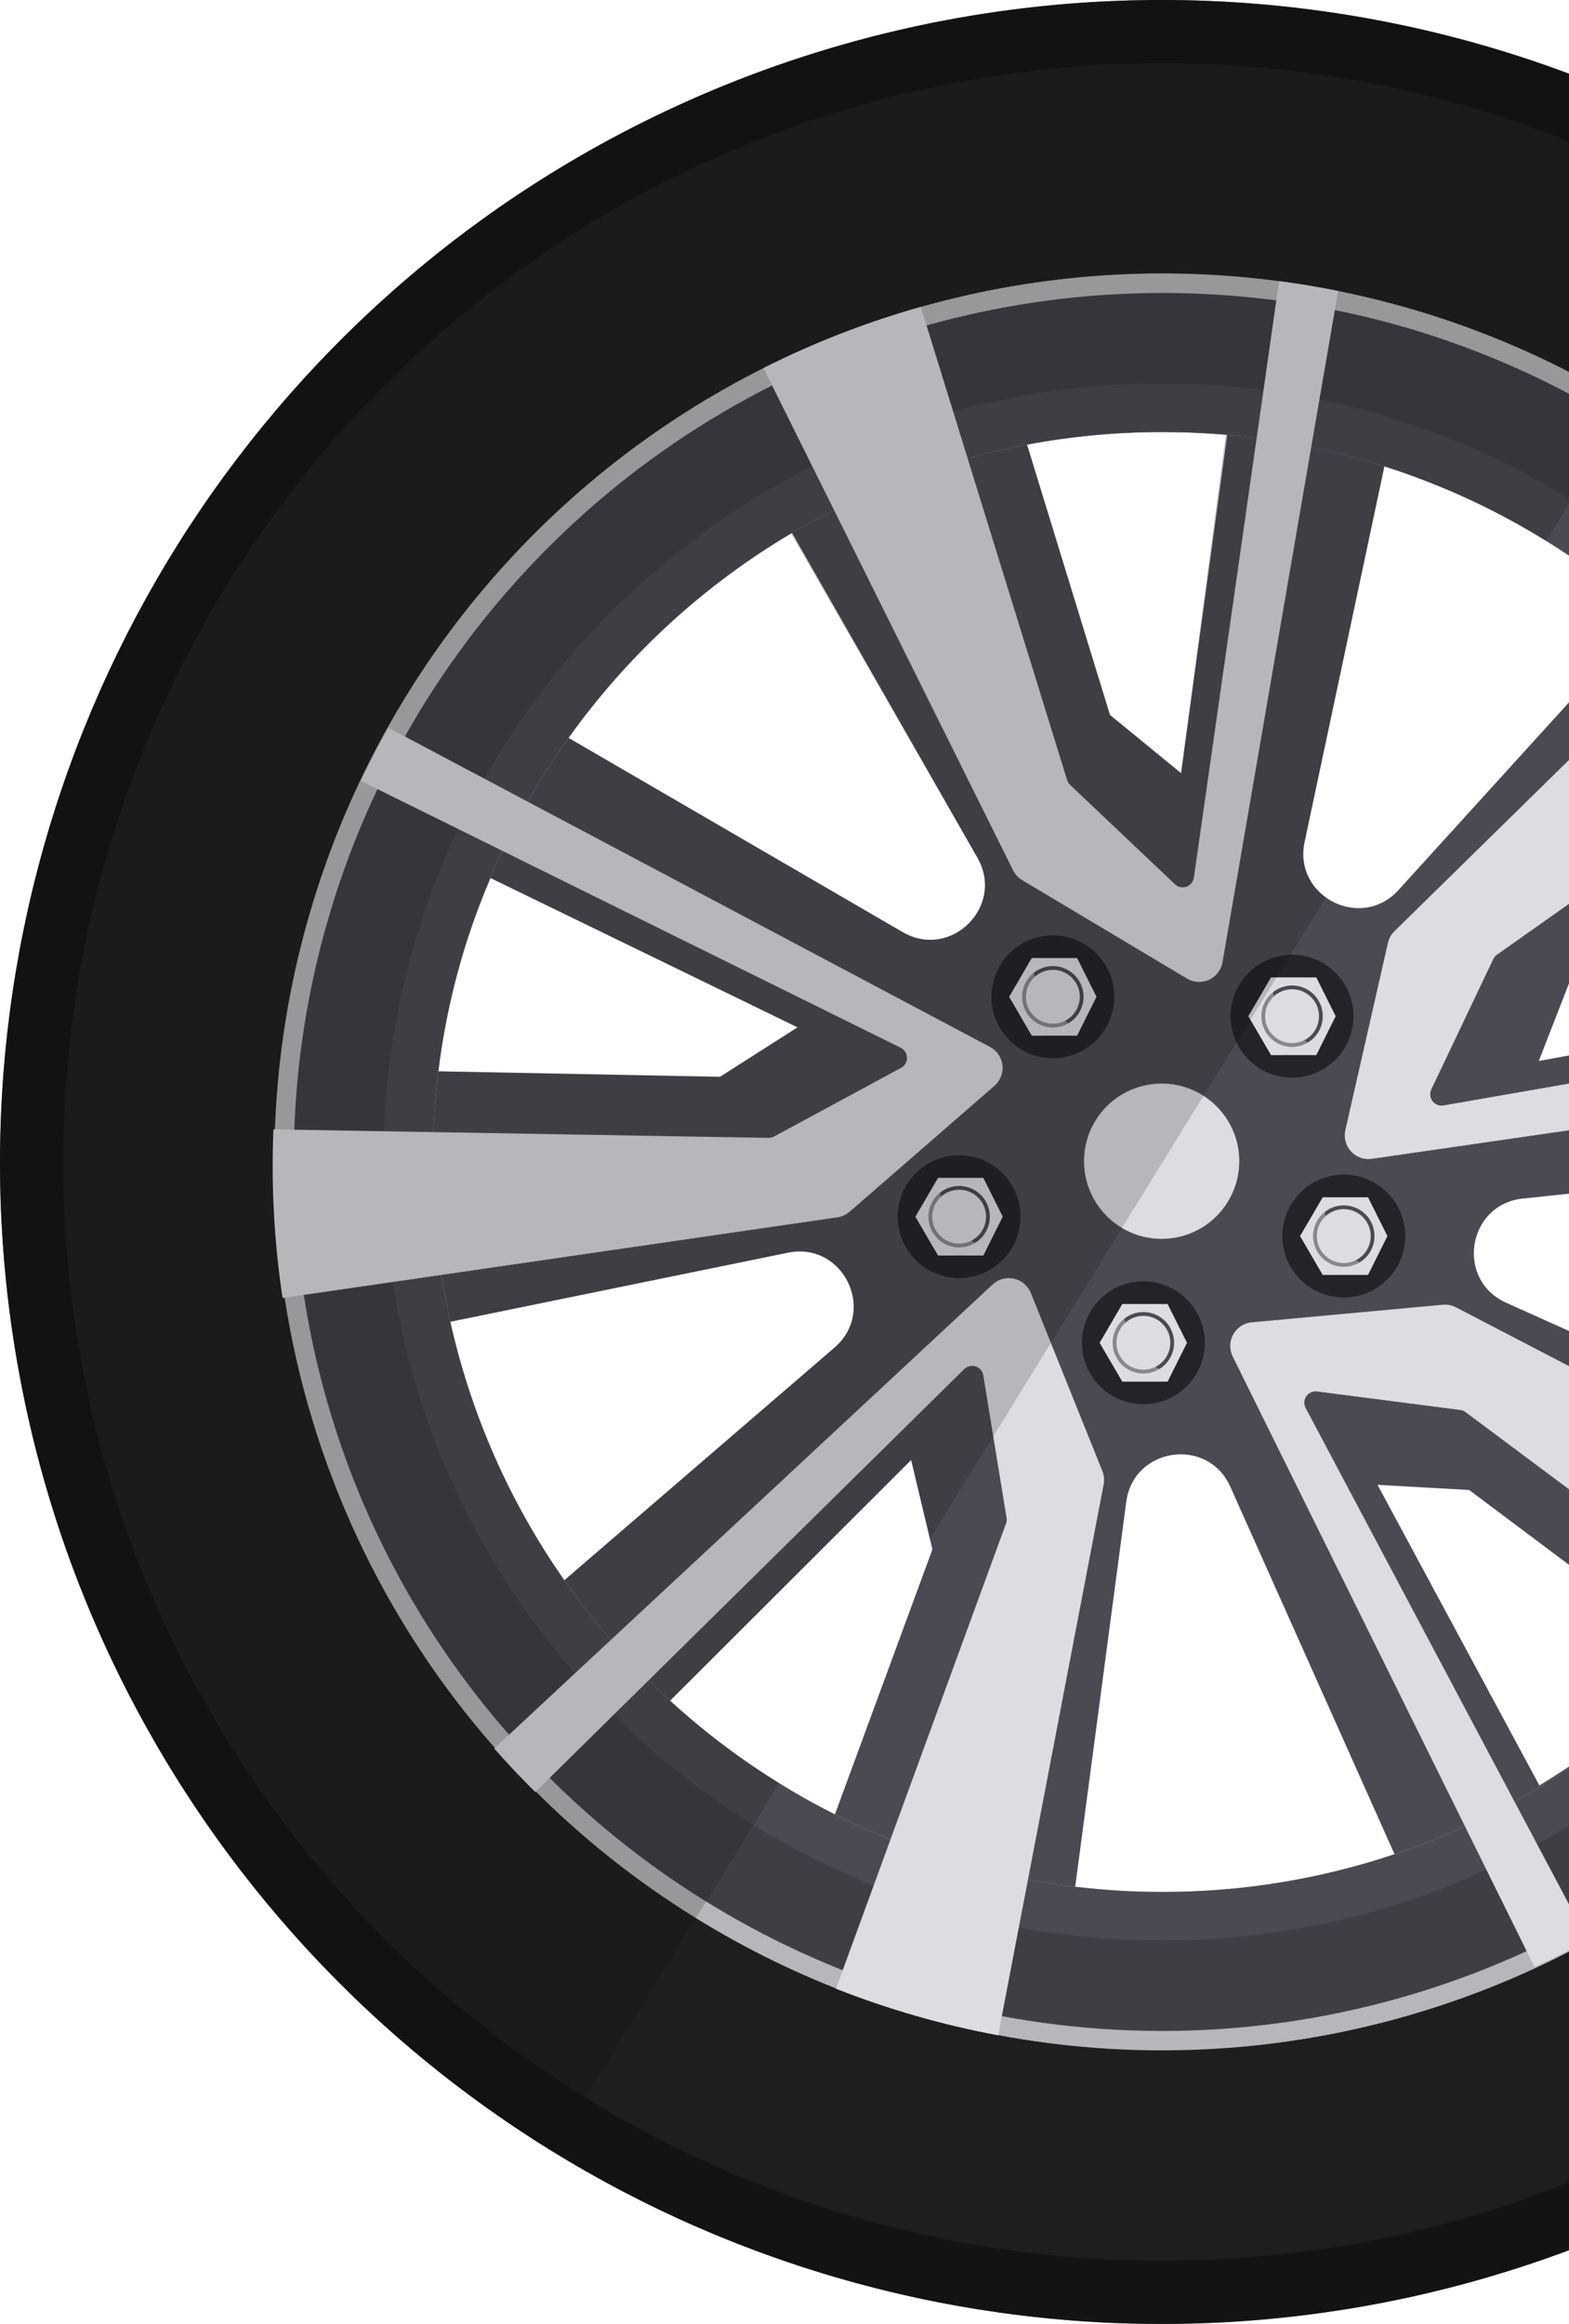 <?xml version="1.0" encoding="UTF-8"?> <svg xmlns="http://www.w3.org/2000/svg" width="156" height="231" viewBox="0 0 156 231" fill="none"> <g clip-path="url(#clip0)"> <path d="M230.998 115.5C231.014 98.403 227.228 81.516 219.912 66.063C212.596 50.61 201.935 36.978 188.7 26.155C185.771 23.751 182.724 21.494 179.559 19.382C160.585 6.744 138.297 0 115.499 0C92.701 0 70.413 6.744 51.439 19.382C50.271 20.162 49.118 20.962 47.981 21.783C46.039 23.182 44.145 24.639 42.298 26.155C25.073 40.291 12.296 59.101 5.505 80.324C-1.287 101.547 -1.805 124.279 4.013 145.79C5.011 149.472 6.182 153.079 7.526 156.61C15.524 177.582 29.456 195.771 47.62 208.957C65.785 222.143 87.395 229.754 109.813 230.863C111.697 230.953 113.592 230.999 115.499 231C117.406 231 119.303 230.954 121.191 230.863C143.608 229.756 165.219 222.145 183.382 208.959C201.546 195.773 215.476 177.582 223.472 156.61C224.813 153.082 225.984 149.475 226.985 145.79C229.657 135.915 231.006 125.73 230.998 115.5ZM190.335 135.28C188.574 141.954 185.924 148.361 182.456 154.329C176.031 165.43 166.943 174.757 156.012 181.468C145.081 188.179 132.651 192.063 119.844 192.77C118.405 192.848 116.956 192.888 115.499 192.889C114.042 192.889 112.594 192.849 111.156 192.77C96.323 191.933 82.043 186.847 70.02 178.118C57.997 169.389 48.739 157.387 43.349 143.541C42.297 140.841 41.4 138.082 40.663 135.28C39.643 131.415 38.926 127.477 38.519 123.502V123.499C38.246 120.841 38.109 118.171 38.11 115.5C38.111 104.136 40.614 92.912 45.442 82.625C50.27 72.338 57.303 63.24 66.043 55.977C67.41 54.838 68.815 53.748 70.257 52.706C71.163 52.052 72.083 51.418 73.02 50.802C85.262 42.777 99.529 38.387 114.166 38.141C128.802 37.895 143.208 41.804 155.713 49.414C168.219 57.024 178.31 68.023 184.817 81.136C191.325 94.249 193.981 108.937 192.479 123.499V123.502C192.072 127.477 191.355 131.415 190.335 135.28Z" fill="#1E1E1E"></path> <g style="mix-blend-mode:multiply" opacity="0.53"> <path d="M224.722 115.5C224.73 125.173 223.455 134.805 220.929 144.143C219.986 147.627 218.878 151.038 217.606 154.376C210.044 174.209 196.871 191.411 179.694 203.88C162.517 216.35 142.081 223.547 120.881 224.593C119.097 224.68 117.303 224.724 115.499 224.724C113.695 224.724 111.901 224.68 110.12 224.593C88.92 223.546 68.484 216.348 51.307 203.879C34.13 191.409 20.956 174.208 13.393 154.376C12.126 151.041 11.018 147.63 10.07 144.143C4.569 123.802 5.059 102.305 11.482 82.235C17.905 62.166 29.987 44.379 46.276 31.011C48.022 29.577 49.813 28.198 51.649 26.873C52.724 26.099 53.814 25.343 54.92 24.604C72.863 12.653 93.94 6.276 115.499 6.276C137.058 6.276 158.135 12.653 176.078 24.604C179.066 26.599 181.947 28.734 184.723 31.011C197.239 41.246 207.321 54.137 214.239 68.75C221.158 83.363 224.739 99.332 224.722 115.5ZM188.699 26.154C185.773 23.753 182.726 21.496 179.559 19.383C178.471 18.655 177.37 17.947 176.256 17.259C157.432 5.625 135.662 -0.36 113.536 0.017C91.409 0.393 69.856 7.115 51.438 19.383C50.27 20.163 49.117 20.96 47.981 21.783C46.037 23.18 44.143 24.637 42.299 26.154C25.076 40.291 12.3 59.102 5.509 80.324C-1.283 101.547 -1.803 124.279 4.012 145.79C5.01 149.47 6.182 153.076 7.527 156.607C15.522 177.582 29.453 195.774 47.618 208.96C65.783 222.147 87.395 229.757 109.814 230.862C111.699 230.952 113.59 231 115.501 231C117.408 231 119.304 230.954 121.189 230.862C143.607 229.756 165.218 222.145 183.382 208.959C201.546 195.772 215.476 177.581 223.47 156.607C224.814 153.081 225.986 149.476 226.986 145.79C232.806 124.28 232.288 101.546 225.496 80.322C218.704 59.098 205.926 40.288 188.699 26.154Z" fill="#090909"></path> </g> <path d="M202.048 113.801C201.99 111.129 201.806 108.451 201.496 105.766C201.268 103.822 200.974 101.877 200.615 99.93C199.92 96.21 198.984 92.54 197.811 88.943C197.306 87.392 196.765 85.863 196.175 84.365C195.968 83.829 195.756 83.293 195.538 82.762C195.32 82.231 195.097 81.7 194.869 81.174C194.64 80.648 194.407 80.128 194.168 79.607C193.929 79.087 193.69 78.566 193.44 78.051C193.434 78.039 193.429 78.027 193.424 78.014C192.946 77.021 192.449 76.039 191.932 75.067C191.9 75.014 191.874 74.955 191.842 74.902C191.592 74.44 191.343 73.978 191.093 73.522C191.082 73.507 191.073 73.491 191.067 73.474C190.238 71.987 189.367 70.53 188.454 69.103C188.162 68.641 187.865 68.185 187.556 67.728C187.535 67.696 187.514 67.664 187.493 67.627C187.461 67.585 187.434 67.542 187.403 67.5C187.169 67.149 186.93 66.793 186.686 66.443C186.611 66.331 186.532 66.22 186.447 66.103C186.245 65.811 186.043 65.519 185.831 65.232C185.682 65.02 185.528 64.813 185.379 64.606C185.316 64.52 185.252 64.43 185.188 64.345C184.949 64.021 184.71 63.703 184.466 63.384C184.19 63.007 183.903 62.635 183.606 62.269C181.568 59.681 179.386 57.212 177.069 54.872C175.762 53.56 174.419 52.286 173.038 51.064L166.984 57.723L163.772 61.26L139.047 88.47C135.319 92.57 128.559 89.108 129.711 83.686L137.645 46.359L138.654 41.633L140.534 32.781C138.081 32.042 135.585 31.412 133.046 30.89L132.993 30.88C132.903 30.858 132.807 30.842 132.717 30.826C130.805 30.439 128.869 30.117 126.908 29.86H126.897C115.257 28.333 103.429 29.18 92.125 32.35H92.12C86.834 33.836 81.703 35.827 76.8 38.298L76.768 38.314C75.116 39.148 73.493 40.033 71.898 40.969L76.338 48.743L78.664 52.817L78.749 52.971L97.186 85.263C99.942 90.085 94.541 95.443 89.741 92.65L56.53 73.346L52.271 70.872L44.625 66.427C43.095 68.615 41.663 70.888 40.329 73.246C39.362 74.945 38.451 76.687 37.594 78.471C35.962 81.886 34.551 85.401 33.367 88.996C33.048 89.962 32.751 90.931 32.475 91.901C32.406 92.118 32.342 92.341 32.283 92.564C28.957 104.324 28.179 116.659 30 128.744C30.276 130.576 30.611 132.394 31.004 134.198L31.221 134.155L39.957 132.366L44.773 131.383L78.34 124.517C83.825 123.391 87.213 130.3 82.97 133.953L56.111 157.075L52.383 160.287L45.591 166.134L45.517 166.198C47.083 168.359 48.761 170.457 50.551 172.49C51.841 173.956 53.19 175.39 54.592 176.776C57.28 179.441 60.14 181.928 63.152 184.221C73.867 192.397 86.352 197.943 99.602 200.412C101.424 200.752 103.256 201.034 105.088 201.251V201.246L106.272 192.341L106.904 187.54L111.98 149.279C112.697 143.852 120.089 142.779 122.325 147.776L138.654 184.306L140.629 188.719L144.246 196.812C146.763 195.93 149.252 194.923 151.712 193.79C153.491 192.978 155.249 192.096 156.985 191.146C160.307 189.332 163.507 187.305 166.565 185.076C177.468 177.151 186.357 166.776 192.516 154.786C192.936 153.968 193.345 153.14 193.738 152.311C194.136 151.472 194.518 150.623 194.89 149.773L186.617 146.056L182.283 144.107L149.752 129.493C144.686 127.22 145.892 119.716 151.404 119.137L188.141 115.266L192.883 114.767L201.937 113.811L202.048 113.801ZM122.017 43.221L117.429 76.851L110.361 71.068L102.114 44.193C106.554 43.359 111.063 42.941 115.581 42.945C117.705 42.945 119.802 43.033 121.873 43.21C121.921 43.211 121.969 43.215 122.017 43.221ZM66.625 169.049L90.591 145.126L92.709 154.005L83.013 180.35L82.997 180.387C78.958 178.36 75.116 175.962 71.521 173.223C69.795 171.912 68.146 170.538 66.572 169.103L66.625 169.049ZM43.488 106.488C43.98 102.748 44.767 99.053 45.841 95.437C45.883 95.273 45.931 95.108 45.984 94.944C46.153 94.368 46.341 93.8 46.524 93.23C47.192 91.195 47.948 89.212 48.772 87.275L79.296 102.118L71.59 107.035L43.584 106.488H43.488ZM168.567 164.966C165.472 168.255 162.077 171.247 158.424 173.903C156.672 175.183 154.882 176.367 153.056 177.472L136.96 147.59L146.078 148.105L168.567 164.966ZM179.904 81.907C180.032 82.135 180.149 82.369 180.265 82.597C180.404 82.868 180.542 83.139 180.674 83.409C180.887 83.84 181.099 84.27 181.301 84.705C181.328 84.769 181.359 84.838 181.397 84.907C181.503 85.135 181.609 85.364 181.71 85.597C181.827 85.852 181.938 86.107 182.05 86.362C182.167 86.617 182.278 86.872 182.384 87.127C183.234 89.102 183.997 91.132 184.673 93.218C185.342 95.278 185.91 97.349 186.394 99.425L186.351 99.431L152.997 105.458L156.311 96.945L179.315 80.797C179.506 81.147 179.697 81.503 179.883 81.859C179.895 81.873 179.902 81.889 179.904 81.907Z" fill="#494A52"></path> <path d="M203.886 115.5C203.887 112.159 203.699 108.82 203.323 105.501C203.1 103.514 202.812 101.551 202.458 99.611C200.311 87.78 195.753 76.516 189.065 66.523C188.98 66.395 188.895 66.262 188.805 66.135C188.587 65.8 188.359 65.466 188.12 65.137C187.961 64.903 187.796 64.669 187.631 64.436C187.617 64.413 187.601 64.392 187.583 64.372C187.276 63.931 186.957 63.49 186.633 63.06C185.799 61.929 184.937 60.821 184.047 59.736C171.137 43.859 153.107 32.967 133.047 28.925C131.109 28.532 129.151 28.207 127.174 27.948C114.977 26.33 102.576 27.279 90.768 30.735C78.959 34.19 68.003 40.076 58.603 48.014C49.202 55.952 41.565 65.767 36.18 76.83C30.796 87.893 27.783 99.96 27.335 112.255C27.298 113.333 27.278 114.415 27.276 115.5C27.275 120.015 27.618 124.525 28.301 128.988C30.85 145.597 38.103 161.128 49.203 173.744C50.514 175.231 51.874 176.68 53.276 178.077C61.789 186.566 71.946 193.227 83.125 197.651C88.337 199.714 93.736 201.269 99.247 202.292C112.003 204.684 125.129 204.236 137.693 200.981C150.256 197.725 161.948 191.742 171.938 183.457C181.927 175.171 189.968 164.786 195.49 153.041C201.012 141.296 203.879 128.478 203.886 115.5ZM187.732 107.757C187.995 110.252 188.131 112.758 188.141 115.266V115.5C188.154 125.335 186.161 135.069 182.284 144.107C181.657 145.567 180.983 147.006 180.261 148.413C178.102 152.656 175.528 156.674 172.577 160.409C166.558 168.033 159.078 174.379 150.576 179.075C148.972 179.957 147.331 180.785 145.659 181.545C143.376 182.591 141.037 183.513 138.654 184.306C131.217 186.797 123.425 188.063 115.581 188.055C112.681 188.056 109.784 187.884 106.904 187.54C105.322 187.354 103.761 187.115 102.21 186.828C97.532 185.955 92.951 184.621 88.536 182.846C86.656 182.092 84.815 181.26 83.013 180.35C77.058 177.353 71.543 173.551 66.626 169.049C65.903 168.386 65.192 167.711 64.496 167.016C63.19 165.73 61.937 164.387 60.742 163.001C59.095 161.108 57.55 159.13 56.111 157.075C50.686 149.336 46.834 140.607 44.774 131.383C44.429 129.848 44.133 128.296 43.887 126.726C43.315 123.011 43.027 119.258 43.027 115.5C43.027 114.507 43.048 113.514 43.09 112.531C43.17 110.492 43.335 108.478 43.584 106.488C44.045 102.751 44.8 99.056 45.841 95.438C45.884 95.273 45.931 95.108 45.984 94.944C47.029 91.387 48.35 87.918 49.935 84.567C50.716 82.905 51.562 81.278 52.474 79.687C53.71 77.501 55.065 75.385 56.531 73.346C62.42 65.099 69.966 58.172 78.685 53.008C78.708 52.997 78.729 52.985 78.749 52.971C80.114 52.169 81.505 51.409 82.923 50.693C87.171 48.547 91.621 46.828 96.209 45.563C98.126 45.032 100.072 44.58 102.045 44.209C102.067 44.203 102.093 44.198 102.114 44.193C106.555 43.359 111.063 42.941 115.581 42.945C117.705 42.945 119.803 43.033 121.874 43.21C121.922 43.211 121.97 43.215 122.017 43.221C123 43.306 123.972 43.412 124.943 43.545C126.775 43.773 128.586 44.081 130.37 44.453C132.738 44.939 135.08 45.547 137.385 46.274C137.47 46.301 137.561 46.327 137.646 46.359C147.302 49.44 156.204 54.517 163.772 61.26C164.956 62.312 166.105 63.402 167.219 64.531C170.565 67.917 173.571 71.624 176.193 75.598C177.303 77.281 178.349 79.018 179.315 80.797C179.512 81.147 179.698 81.503 179.884 81.859C179.895 81.873 179.902 81.889 179.905 81.907C180.032 82.135 180.149 82.363 180.266 82.597C180.404 82.868 180.542 83.139 180.675 83.409C180.887 83.84 181.094 84.27 181.301 84.705C181.328 84.769 181.36 84.838 181.397 84.907C181.498 85.135 181.604 85.364 181.71 85.597C181.827 85.852 181.939 86.107 182.05 86.362C182.162 86.617 182.273 86.872 182.385 87.127C184.073 91.101 185.401 95.219 186.352 99.431C186.569 100.381 186.768 101.343 186.946 102.314C187.276 104.104 187.537 105.918 187.732 107.757Z" fill="#DDDCE1"></path> <path d="M201.958 115.5C201.958 114.937 201.953 114.374 201.937 113.811C201.889 111.103 201.714 108.425 201.411 105.777C201.199 103.812 200.914 101.866 200.556 99.941C199.592 94.622 198.125 89.407 196.175 84.365C195.968 83.829 195.756 83.293 195.538 82.762C195.32 82.231 195.097 81.7 194.869 81.174C194.64 80.648 194.407 80.128 194.168 79.607C193.929 79.087 193.69 78.566 193.44 78.051C193.434 78.039 193.429 78.027 193.424 78.014C192.941 77.021 192.447 76.039 191.932 75.067C191.9 75.014 191.874 74.955 191.842 74.902C191.592 74.44 191.343 73.978 191.093 73.522C191.082 73.507 191.074 73.491 191.067 73.474C190.233 71.992 189.362 70.535 188.454 69.103C188.157 68.641 187.859 68.185 187.557 67.728C187.535 67.696 187.514 67.664 187.493 67.627C187.461 67.585 187.435 67.542 187.403 67.5C187.169 67.149 186.93 66.793 186.686 66.443C186.611 66.331 186.532 66.22 186.447 66.103C186.245 65.811 186.043 65.519 185.831 65.232C185.682 65.02 185.528 64.813 185.379 64.606C185.316 64.52 185.252 64.43 185.188 64.345C184.955 64.021 184.716 63.703 184.466 63.384C184.19 63.007 183.903 62.635 183.606 62.269C181.578 59.673 179.401 57.198 177.085 54.856C166.942 44.552 154.374 36.962 140.534 32.781C138.081 32.042 135.585 31.412 133.046 30.89L132.993 30.88C132.903 30.858 132.807 30.842 132.717 30.826C130.806 30.439 128.869 30.117 126.908 29.86H126.897C115.257 28.333 103.429 29.18 92.125 32.35H92.12C86.834 33.836 81.703 35.827 76.8 38.298L76.768 38.314C75.116 39.148 73.493 40.033 71.898 40.969C58.688 48.732 47.77 59.856 40.254 73.208C39.288 74.913 38.382 76.656 37.535 78.439C35.471 82.775 33.778 87.278 32.475 91.901C32.406 92.118 32.342 92.341 32.284 92.564C30.516 99.001 29.502 105.622 29.262 112.292C29.225 113.36 29.205 114.429 29.204 115.5C29.203 119.923 29.539 124.34 30.207 128.712C30.489 130.544 30.827 132.358 31.221 134.155C33.766 145.688 38.657 156.573 45.591 166.134C47.168 168.311 48.843 170.409 50.615 172.427C51.91 173.908 53.256 175.34 54.651 176.723C62.967 185.004 72.88 191.508 83.788 195.84C88.902 197.866 94.2 199.393 99.608 200.402C101.413 200.741 103.24 201.023 105.088 201.246C121.03 203.181 137.196 200.653 151.786 193.944C153.581 193.116 155.339 192.231 157.06 191.289C172.27 182.946 184.625 170.23 192.527 154.786C192.947 153.968 193.35 153.143 193.738 152.311C194.141 151.472 194.525 150.626 194.89 149.773C199.567 138.953 201.973 127.287 201.958 115.5ZM188.141 115.266V115.5C188.154 125.335 186.161 135.069 182.283 144.107C181.657 145.567 180.982 147.006 180.26 148.413C178.101 152.656 175.527 156.674 172.576 160.409C166.557 168.033 159.078 174.379 150.576 179.075C148.972 179.957 147.331 180.785 145.658 181.545C143.375 182.591 141.037 183.513 138.654 184.306C131.217 186.797 123.424 188.063 115.581 188.055C112.681 188.056 109.783 187.884 106.904 187.54C105.321 187.354 103.76 187.115 102.21 186.828C97.531 185.955 92.951 184.621 88.535 182.846C86.656 182.092 84.815 181.26 83.013 180.35C77.058 177.353 71.543 173.551 66.625 169.049C65.903 168.386 65.192 167.711 64.496 167.015C63.19 165.73 61.936 164.387 60.742 163.001C59.095 161.108 57.549 159.13 56.111 157.075C50.686 149.336 46.834 140.607 44.773 131.383C44.428 129.848 44.133 128.296 43.887 126.726C43.314 123.011 43.027 119.258 43.026 115.5C43.026 114.507 43.048 113.514 43.09 112.531C43.17 110.492 43.334 108.478 43.584 106.488C44.044 102.751 44.799 99.056 45.841 95.437C45.883 95.273 45.931 95.108 45.984 94.944C47.029 91.387 48.349 87.918 49.935 84.567C50.716 82.905 51.562 81.278 52.473 79.687C53.71 77.501 55.064 75.385 56.53 73.346C62.42 65.099 69.965 58.172 78.685 53.008C78.707 52.997 78.729 52.985 78.749 52.971C80.113 52.169 81.505 51.409 82.923 50.692C87.171 48.547 91.621 46.828 96.209 45.563C98.126 45.032 100.071 44.58 102.045 44.209C102.066 44.203 102.093 44.198 102.114 44.193C106.554 43.359 111.063 42.941 115.581 42.945C117.705 42.945 119.803 43.033 121.874 43.21C121.922 43.211 121.969 43.215 122.017 43.221C122.999 43.306 123.971 43.412 124.943 43.545C126.775 43.773 128.586 44.081 130.37 44.453C132.738 44.939 135.079 45.547 137.385 46.274C137.47 46.301 137.56 46.327 137.645 46.359C147.302 49.44 156.203 54.517 163.772 61.26C164.956 62.312 166.105 63.402 167.218 64.531C170.565 67.917 173.571 71.624 176.193 75.598C177.302 77.281 178.349 79.018 179.315 80.797C179.512 81.147 179.697 81.503 179.883 81.859C179.895 81.873 179.902 81.889 179.905 81.907C180.032 82.135 180.149 82.363 180.266 82.597C180.404 82.868 180.542 83.139 180.674 83.409C180.887 83.84 181.094 84.27 181.301 84.705C181.328 84.769 181.359 84.838 181.397 84.907C181.498 85.135 181.604 85.364 181.71 85.597C181.827 85.852 181.938 86.107 182.05 86.362C182.161 86.617 182.273 86.872 182.384 87.127C184.073 91.101 185.4 95.219 186.351 99.431C186.569 100.381 186.767 101.342 186.946 102.314C187.275 104.104 187.537 105.918 187.732 107.757C187.994 110.252 188.131 112.758 188.141 115.266Z" fill="#494A52"></path> <path d="M115.502 123.133C119.763 123.133 123.216 119.68 123.216 115.42C123.216 111.159 119.763 107.706 115.502 107.706C111.242 107.706 107.789 111.159 107.789 115.42C107.789 119.68 111.242 123.133 115.502 123.133Z" fill="#DDDCE1"></path> <g style="mix-blend-mode:multiply" opacity="0.42"> <path d="M107.789 115.42C107.788 117.074 108.32 118.684 109.305 120.013C110.29 121.342 111.676 122.319 113.259 122.8C114.842 123.281 116.537 123.24 118.095 122.684C119.653 122.128 120.991 121.085 121.911 119.71C120.824 120.273 119.618 120.565 118.395 120.562C116.997 120.562 115.626 120.183 114.427 119.464C113.229 118.746 112.248 117.715 111.59 116.482C110.932 115.249 110.621 113.861 110.691 112.465C110.761 111.069 111.208 109.719 111.986 108.558C110.722 109.204 109.662 110.187 108.921 111.397C108.18 112.608 107.788 114 107.789 115.42Z" fill="#DDDCE1"></path> </g> <g style="mix-blend-mode:multiply" opacity="0.42"> <path d="M107.789 115.42C107.788 117.002 108.273 118.546 109.18 119.842C110.087 121.139 111.37 122.125 112.857 122.667C114.343 123.209 115.96 123.28 117.489 122.872C119.017 122.463 120.383 121.594 121.4 120.382C119.921 121.615 118.034 122.249 116.11 122.16C114.187 122.072 112.366 121.267 111.006 119.904C109.646 118.541 108.845 116.719 108.76 114.795C108.676 112.872 109.314 110.986 110.549 109.509C109.684 110.232 108.988 111.136 108.511 112.157C108.034 113.179 107.787 114.292 107.789 115.42Z" fill="#DDDCE1"></path> </g> <path d="M101.009 123.26C102.292 120.141 100.803 116.572 97.684 115.289C94.565 114.006 90.996 115.495 89.713 118.614C88.431 121.733 89.919 125.302 93.038 126.585C96.157 127.868 99.726 126.379 101.009 123.26Z" fill="#232328"></path> <path d="M91.022 120.938L93.271 124.795H97.771L98.092 124.155L99.699 120.938L97.771 117.081H93.271L91.532 120.061L91.022 120.938Z" fill="#DDDCE1"></path> <path d="M92.308 120.937C92.308 121.541 92.487 122.131 92.823 122.633C93.158 123.135 93.635 123.527 94.193 123.758C94.751 123.989 95.365 124.049 95.957 123.932C96.549 123.814 97.093 123.523 97.52 123.096C97.948 122.669 98.238 122.125 98.356 121.533C98.474 120.94 98.413 120.326 98.182 119.768C97.951 119.21 97.56 118.734 97.058 118.398C96.556 118.063 95.965 117.884 95.361 117.884C94.96 117.884 94.563 117.963 94.193 118.116C93.823 118.269 93.486 118.494 93.202 118.778C92.919 119.061 92.694 119.398 92.54 119.768C92.387 120.139 92.308 120.536 92.308 120.937Z" fill="#494A52"></path> <path d="M92.683 120.937C92.683 121.467 92.84 121.985 93.134 122.425C93.428 122.866 93.847 123.209 94.336 123.412C94.825 123.614 95.364 123.667 95.883 123.564C96.403 123.461 96.88 123.206 97.255 122.831C97.629 122.457 97.885 121.979 97.988 121.46C98.091 120.94 98.038 120.402 97.835 119.912C97.633 119.423 97.29 119.004 96.849 118.71C96.409 118.416 95.891 118.259 95.361 118.259C95.009 118.259 94.661 118.328 94.336 118.463C94.011 118.597 93.716 118.795 93.467 119.043C93.218 119.292 93.021 119.587 92.886 119.912C92.752 120.237 92.683 120.585 92.683 120.937Z" fill="#DDDCE1"></path> <g style="mix-blend-mode:multiply" opacity="0.42"> <path d="M91.021 120.938L93.271 124.795H97.771L98.092 124.155C96.69 123.575 95.49 122.595 94.643 121.337C93.795 120.078 93.337 118.598 93.326 117.081H93.271L91.532 120.061L91.021 120.938Z" fill="#DDDCE1"></path> </g> <g style="mix-blend-mode:multiply" opacity="0.42"> <path d="M91.021 120.938L93.271 124.795H94.47C92.934 123.639 91.886 121.95 91.532 120.061L91.021 120.938Z" fill="#DDDCE1"></path> </g> <path d="M114.657 139.5C117.986 138.962 120.249 135.826 119.71 132.497C119.171 129.167 116.036 126.905 112.707 127.444C109.377 127.982 107.115 131.118 107.653 134.447C108.192 137.776 111.328 140.039 114.657 139.5Z" fill="#232328"></path> <path d="M109.341 133.473L111.591 137.33H116.09L116.412 136.69L118.018 133.473L116.09 129.616H111.591L109.852 132.596L109.341 133.473Z" fill="#DDDCE1"></path> <path d="M110.628 133.472C110.628 134.076 110.807 134.666 111.142 135.168C111.478 135.67 111.955 136.062 112.513 136.293C113.07 136.524 113.684 136.584 114.277 136.467C114.869 136.349 115.413 136.058 115.84 135.631C116.267 135.204 116.558 134.66 116.676 134.068C116.793 133.475 116.733 132.861 116.502 132.303C116.271 131.746 115.879 131.269 115.377 130.933C114.875 130.598 114.285 130.419 113.681 130.419C112.871 130.419 112.095 130.74 111.522 131.313C110.949 131.885 110.628 132.662 110.628 133.472Z" fill="#494A52"></path> <path d="M111.003 133.472C111.003 134.002 111.16 134.519 111.454 134.96C111.748 135.4 112.167 135.744 112.656 135.946C113.145 136.149 113.684 136.202 114.204 136.099C114.723 135.995 115.2 135.74 115.575 135.366C115.949 134.991 116.205 134.514 116.308 133.994C116.411 133.475 116.358 132.936 116.155 132.447C115.953 131.958 115.609 131.539 115.169 131.245C114.729 130.951 114.211 130.794 113.681 130.794C112.971 130.794 112.289 131.076 111.787 131.578C111.285 132.08 111.003 132.762 111.003 133.472Z" fill="#DDDCE1"></path> <g style="mix-blend-mode:multiply" opacity="0.42"> <path d="M109.341 133.473L111.591 137.33H116.09L116.412 136.69C115.01 136.11 113.81 135.13 112.963 133.871C112.115 132.613 111.657 131.133 111.645 129.616H111.591L109.852 132.596L109.341 133.473Z" fill="#DDDCE1"></path> </g> <g style="mix-blend-mode:multiply" opacity="0.42"> <path d="M109.341 133.473L111.591 137.33H112.79C111.253 136.174 110.205 134.485 109.852 132.595L109.341 133.473Z" fill="#DDDCE1"></path> </g> <path d="M134.584 128.894C137.913 128.355 140.175 125.22 139.637 121.89C139.098 118.561 135.963 116.299 132.633 116.837C129.304 117.376 127.042 120.511 127.58 123.841C128.119 127.17 131.254 129.432 134.584 128.894Z" fill="#232328"></path> <path d="M129.268 122.866L131.518 126.723H136.018L136.339 126.084L137.946 122.866L136.018 119.01H131.518L129.779 121.989L129.268 122.866Z" fill="#DDDCE1"></path> <path d="M133.608 125.919C135.294 125.919 136.661 124.552 136.661 122.865C136.661 121.179 135.294 119.812 133.608 119.812C131.922 119.812 130.555 121.179 130.555 122.865C130.555 124.552 131.922 125.919 133.608 125.919Z" fill="#494A52"></path> <path d="M130.929 122.865C130.929 123.395 131.087 123.913 131.381 124.354C131.675 124.794 132.093 125.137 132.583 125.34C133.072 125.543 133.611 125.596 134.13 125.492C134.65 125.389 135.127 125.134 135.502 124.759C135.876 124.385 136.131 123.908 136.235 123.388C136.338 122.869 136.285 122.33 136.082 121.841C135.88 121.351 135.536 120.933 135.096 120.639C134.655 120.344 134.138 120.187 133.608 120.187C132.897 120.187 132.216 120.469 131.714 120.972C131.212 121.474 130.929 122.155 130.929 122.865Z" fill="#DDDCE1"></path> <g style="mix-blend-mode:multiply" opacity="0.42"> <path d="M129.268 122.867L131.518 126.723H136.018L136.339 126.084C134.937 125.504 133.737 124.523 132.89 123.265C132.042 122.007 131.584 120.527 131.573 119.01H131.518L129.779 121.989L129.268 122.867Z" fill="#DDDCE1"></path> </g> <g style="mix-blend-mode:multiply" opacity="0.42"> <path d="M129.268 122.867L131.518 126.723H132.717C131.181 125.568 130.133 123.879 129.779 121.989L129.268 122.867Z" fill="#DDDCE1"></path> </g> <path d="M128.466 107.117C131.838 107.117 134.572 104.383 134.572 101.01C134.572 97.637 131.838 94.903 128.466 94.903C125.093 94.903 122.359 97.637 122.359 101.01C122.359 104.383 125.093 107.117 128.466 107.117Z" fill="#232328"></path> <path d="M124.125 101.011L126.375 104.868H130.875L131.196 104.229L132.803 101.011L130.875 97.154H126.375L124.636 100.134L124.125 101.011Z" fill="#DDDCE1"></path> <path d="M128.466 104.063C130.152 104.063 131.519 102.696 131.519 101.01C131.519 99.324 130.152 97.957 128.466 97.957C126.779 97.957 125.412 99.324 125.412 101.01C125.412 102.696 126.779 104.063 128.466 104.063Z" fill="#494A52"></path> <path d="M125.787 101.01C125.787 101.54 125.944 102.058 126.239 102.498C126.533 102.938 126.951 103.282 127.441 103.484C127.93 103.687 128.468 103.74 128.988 103.637C129.508 103.533 129.985 103.278 130.359 102.904C130.734 102.529 130.989 102.052 131.092 101.532C131.196 101.013 131.143 100.474 130.94 99.985C130.737 99.496 130.394 99.077 129.953 98.783C129.513 98.489 128.995 98.332 128.465 98.332C127.755 98.332 127.074 98.614 126.572 99.116C126.069 99.618 125.787 100.3 125.787 101.01Z" fill="#DDDCE1"></path> <g style="mix-blend-mode:multiply" opacity="0.42"> <path d="M124.125 101.011L126.375 104.868H130.875L131.196 104.228C129.794 103.648 128.595 102.668 127.747 101.41C126.899 100.151 126.441 98.671 126.43 97.154H126.375L124.636 100.134L124.125 101.011Z" fill="#DDDCE1"></path> </g> <g style="mix-blend-mode:multiply" opacity="0.42"> <path d="M124.125 101.011L126.375 104.868H127.574C126.038 103.712 124.99 102.023 124.636 100.134L124.125 101.011Z" fill="#DDDCE1"></path> </g> <path d="M104.682 105.188C108.054 105.188 110.788 102.454 110.788 99.082C110.788 95.709 108.054 92.975 104.682 92.975C101.309 92.975 98.575 95.709 98.575 99.082C98.575 102.454 101.309 105.188 104.682 105.188Z" fill="#232328"></path> <path d="M100.342 99.083L102.591 102.939H107.091L107.412 102.3L109.02 99.083L107.091 95.226H102.591L100.853 98.206L100.342 99.083Z" fill="#DDDCE1"></path> <path d="M101.628 99.082C101.628 99.686 101.807 100.276 102.143 100.778C102.478 101.28 102.955 101.671 103.513 101.903C104.071 102.134 104.685 102.194 105.277 102.076C105.87 101.958 106.414 101.668 106.841 101.241C107.268 100.814 107.559 100.27 107.676 99.677C107.794 99.085 107.734 98.471 107.503 97.913C107.272 97.355 106.88 96.878 106.378 96.543C105.876 96.207 105.286 96.028 104.682 96.028C103.872 96.028 103.095 96.35 102.523 96.922C101.95 97.495 101.628 98.272 101.628 99.082Z" fill="#494A52"></path> <path d="M102.003 99.082C102.003 99.611 102.16 100.129 102.455 100.57C102.749 101.01 103.167 101.353 103.657 101.556C104.146 101.759 104.684 101.812 105.204 101.709C105.724 101.605 106.201 101.35 106.575 100.976C106.95 100.601 107.205 100.124 107.308 99.604C107.412 99.085 107.359 98.546 107.156 98.057C106.953 97.567 106.61 97.149 106.169 96.855C105.729 96.56 105.211 96.403 104.681 96.403C103.971 96.403 103.29 96.686 102.788 97.188C102.285 97.69 102.003 98.371 102.003 99.082Z" fill="#DDDCE1"></path> <g style="mix-blend-mode:multiply" opacity="0.42"> <path d="M100.342 99.083L102.592 102.939H107.091L107.413 102.3C106.011 101.72 104.811 100.739 103.964 99.481C103.116 98.223 102.658 96.743 102.646 95.226H102.592L100.853 98.205L100.342 99.083Z" fill="#DDDCE1"></path> </g> <g style="mix-blend-mode:multiply" opacity="0.42"> <path d="M100.342 99.083L102.592 102.94H103.791C102.254 101.784 101.206 100.095 100.853 98.205L100.342 99.083Z" fill="#DDDCE1"></path> </g> <g style="mix-blend-mode:multiply" opacity="0.1"> <path d="M133.044 30.89L137.411 46.371L129.711 83.687L122.545 96.066C122.297 96.495 121.966 96.87 121.572 97.169C121.177 97.469 120.727 97.687 120.247 97.811C119.768 97.934 119.269 97.962 118.778 97.891C118.288 97.819 117.817 97.651 117.393 97.397L97.186 85.262L78.702 53.121L76.767 38.316L92.121 32.348L102.003 44.068L110.36 71.066L117.431 76.851L121.93 42.782L126.9 29.858L133.044 30.89Z" fill="#494A52"></path> </g> <g style="mix-blend-mode:multiply" opacity="0.18"> <path d="M203.323 105.501L203.403 105.49C203.174 103.525 202.877 101.562 202.511 99.601L202.457 99.611C200.311 87.78 195.752 76.516 189.065 66.523L189.07 66.517C188.985 66.39 188.9 66.262 188.805 66.135C188.587 65.8 188.359 65.466 188.12 65.137C187.96 64.903 187.796 64.669 187.631 64.436C187.617 64.413 187.601 64.392 187.583 64.372C187.275 63.931 186.957 63.49 186.633 63.06C185.799 61.929 184.937 60.821 184.047 59.736C171.137 43.859 153.107 32.967 133.047 28.925C131.108 28.532 129.151 28.207 127.173 27.948C114.977 26.33 102.576 27.279 90.767 30.735C78.959 34.19 68.003 40.076 58.603 48.014C49.202 55.952 41.565 65.767 36.18 76.83C30.795 87.893 27.782 99.96 27.335 112.255H27.186C26.954 117.86 27.258 123.473 28.094 129.02L28.301 128.988C30.85 145.597 38.103 161.128 49.202 173.744L49.139 173.802C50.44 175.284 51.801 176.726 53.222 178.13L53.275 178.077C61.789 186.566 71.946 193.227 83.124 197.651L83.114 197.677C88.33 199.731 93.73 201.281 99.241 202.308L99.247 202.292C112.834 204.841 126.83 204.166 140.11 200.321C153.389 196.476 165.58 189.568 175.704 180.154C185.827 170.739 193.6 159.08 198.397 146.114C203.194 133.148 204.881 119.237 203.323 105.501H203.323ZM191.624 101.496C191.959 103.334 192.23 105.194 192.437 107.078C192.708 109.605 192.862 112.17 192.883 114.767C192.888 115.011 192.888 115.256 192.888 115.5C192.889 118.171 192.753 120.84 192.479 123.497V123.503C192.071 127.478 191.354 131.416 190.334 135.281C189.598 138.085 188.701 140.843 187.647 143.544C187.318 144.388 186.978 145.227 186.617 146.056C185.958 147.601 185.247 149.118 184.482 150.607C183.845 151.87 183.165 153.108 182.459 154.329C176.977 163.761 169.569 171.932 160.719 178.311C158.189 180.134 155.553 181.803 152.822 183.308C151.181 184.216 149.501 185.064 147.783 185.851C145.448 186.927 143.061 187.884 140.63 188.719C133.92 191.017 126.926 192.38 119.845 192.771C118.406 192.85 116.958 192.889 115.501 192.888C114.041 192.888 112.593 192.849 111.158 192.771C109.517 192.68 107.888 192.537 106.272 192.341C104.599 192.144 102.937 191.894 101.296 191.587C100.622 191.464 99.953 191.332 99.289 191.188C95.049 190.286 90.894 189.025 86.868 187.418C77.195 183.561 68.4 177.79 61.012 170.451C59.679 169.134 58.389 167.759 57.152 166.341C55.461 164.405 53.869 162.385 52.383 160.287C51.013 158.365 49.733 156.379 48.544 154.329C45.075 148.362 42.424 141.955 40.663 135.281C40.408 134.314 40.173 133.343 39.957 132.366C39.591 130.741 39.281 129.096 39.028 127.432C38.821 126.131 38.656 124.825 38.518 123.503V123.497C38.245 120.84 38.108 118.171 38.109 115.5C38.109 114.475 38.13 113.461 38.167 112.446C38.562 102.032 41.068 91.806 45.533 82.39C46.34 80.685 47.209 79.018 48.14 77.388C49.403 75.145 50.782 72.971 52.272 70.872C56.192 65.327 60.821 60.32 66.041 55.976C67.411 54.84 68.817 53.749 70.258 52.705C71.16 52.052 72.084 51.415 73.019 50.804C74.108 50.087 75.212 49.397 76.338 48.744C76.89 48.414 77.448 48.096 78.005 47.788C78.908 47.283 79.827 46.795 80.751 46.327C81.659 45.876 82.572 45.435 83.496 45.016C87.143 43.357 90.914 41.988 94.775 40.921C96.023 40.571 97.282 40.256 98.551 39.976C104.115 38.733 109.8 38.108 115.501 38.112C118.196 38.11 120.888 38.25 123.568 38.532C124.258 38.601 124.943 38.681 125.628 38.771C127.503 39.015 129.356 39.327 131.188 39.705C132.755 40.024 134.31 40.396 135.845 40.815C136.79 41.07 137.725 41.346 138.654 41.633C148.272 44.655 157.207 49.528 164.956 55.976C165.641 56.544 166.321 57.129 166.985 57.723C168.238 58.839 169.454 59.993 170.633 61.186C171.631 62.205 172.603 63.246 173.548 64.319C182.837 74.84 189.086 87.693 191.624 101.496Z" fill="#090909"></path> </g> <path d="M109.607 146.225L102.491 128.521C102.348 128.166 102.122 127.851 101.83 127.603C101.539 127.356 101.192 127.182 100.819 127.099C100.445 127.015 100.058 127.024 99.688 127.123C99.319 127.223 98.98 127.411 98.699 127.671L60.741 163.001L57.152 166.341L50.615 172.427L50.551 172.49L49.202 173.744L49.138 173.802C50.44 175.284 51.801 176.726 53.222 178.13L53.275 178.077L54.592 176.776L54.651 176.723L61.012 170.451L64.496 167.015L95.864 136.093C96.01 135.948 96.194 135.847 96.395 135.799C96.596 135.751 96.805 135.76 97.002 135.823C97.198 135.887 97.373 136.003 97.507 136.159C97.642 136.316 97.731 136.506 97.765 136.709L100.08 150.877C100.111 151.069 100.091 151.265 100.022 151.445L88.535 182.846L86.868 187.418L83.788 195.84L83.778 195.861L83.124 197.651L83.114 197.677C88.33 199.731 93.73 201.281 99.241 202.308L99.246 202.292L99.602 200.412L99.608 200.402L101.296 191.586L102.21 186.828L109.734 147.548C109.817 147.104 109.773 146.645 109.607 146.225Z" fill="#DDDCE1"></path> <path d="M122.56 134.829L152.57 195.52C154.363 194.697 156.136 193.807 157.889 192.849L129.814 139.952C129.718 139.77 129.673 139.565 129.685 139.359C129.698 139.153 129.766 138.955 129.884 138.785C130.001 138.616 130.163 138.482 130.351 138.398C130.54 138.314 130.748 138.284 130.952 138.31L145.187 140.152C145.379 140.174 145.562 140.248 145.717 140.364L185.169 169.805C188.634 165.395 191.667 160.662 194.227 155.672L144.763 129.947C144.362 129.738 143.909 129.649 143.458 129.69L124.457 131.438C124.076 131.474 123.71 131.601 123.389 131.81C123.069 132.018 122.804 132.302 122.617 132.635C122.43 132.969 122.328 133.343 122.318 133.725C122.308 134.108 122.391 134.486 122.56 134.829Z" fill="#DDDCE1"></path> <path d="M203.403 105.49C203.174 103.525 202.877 101.562 202.511 99.601L202.457 99.612L200.615 99.93L200.556 99.941L191.624 101.497L186.946 102.315L143.518 109.882C143.315 109.917 143.106 109.895 142.914 109.819C142.722 109.744 142.555 109.617 142.43 109.452C142.305 109.288 142.228 109.093 142.206 108.888C142.184 108.682 142.22 108.475 142.308 108.289L148.473 95.331C148.556 95.154 148.684 95.002 148.845 94.891L176.193 75.598L180.085 72.853L187.493 67.627L189.065 66.523L189.07 66.517C188.985 66.39 188.9 66.263 188.805 66.135C188.587 65.801 188.359 65.466 188.12 65.137C187.96 64.903 187.796 64.669 187.631 64.436C187.617 64.413 187.601 64.392 187.583 64.372C187.275 63.931 186.957 63.491 186.633 63.06C185.794 61.929 184.932 60.821 184.047 59.736C182.273 57.569 180.406 55.498 178.444 53.523L177.085 54.856L177.069 54.872L170.633 61.186L167.218 64.531L138.638 92.57C138.317 92.886 138.094 93.288 137.996 93.728L133.763 112.335C133.678 112.708 133.685 113.096 133.784 113.465C133.882 113.834 134.069 114.174 134.329 114.455C134.588 114.736 134.912 114.949 135.273 115.077C135.633 115.204 136.019 115.242 136.397 115.187L187.732 107.758L192.437 107.078L201.411 105.777L201.496 105.766L203.323 105.501L203.403 105.49Z" fill="#DDDCE1"></path> <path d="M98.434 104.067L52.473 79.687L48.14 77.388L40.329 73.246L40.255 73.209L38.624 72.343C37.652 74.058 36.734 75.816 35.868 77.616L37.536 78.439L37.594 78.471L45.533 82.39L49.935 84.567L89.555 104.146C89.74 104.238 89.896 104.378 90.007 104.552C90.117 104.726 90.177 104.927 90.181 105.134C90.185 105.34 90.132 105.543 90.028 105.721C89.924 105.899 89.774 106.045 89.592 106.143L76.965 112.967C76.794 113.06 76.602 113.108 76.407 113.105L43.09 112.532L38.167 112.447L29.262 112.293L29.119 112.287L27.335 112.255H27.186C26.954 117.86 27.258 123.474 28.094 129.02L28.301 128.988L30 128.744L30.207 128.712L39.028 127.432L43.887 126.726L83.268 121.002C83.716 120.935 84.136 120.741 84.479 120.444L98.88 107.927C99.168 107.676 99.391 107.358 99.529 107.002C99.667 106.645 99.717 106.26 99.673 105.88C99.629 105.5 99.493 105.136 99.277 104.82C99.061 104.505 98.772 104.246 98.434 104.067Z" fill="#DDDCE1"></path> <path d="M133.046 28.925C131.108 28.532 129.15 28.207 127.173 27.948L126.902 29.86H126.897L125.628 38.771L124.943 43.545L118.703 87.233C118.674 87.437 118.589 87.629 118.459 87.788C118.328 87.947 118.156 88.067 117.961 88.135C117.766 88.203 117.557 88.217 117.355 88.174C117.154 88.131 116.968 88.033 116.818 87.892L106.399 78.02C106.258 77.886 106.153 77.718 106.097 77.531L96.209 45.563L94.775 40.922L92.125 32.356V32.351H92.12L91.552 30.503C86.155 32.028 80.917 34.066 75.908 36.588L76.768 38.314V38.319L80.751 46.328L82.923 50.693L100.733 86.516C100.933 86.921 101.247 87.259 101.636 87.488L118.018 97.27C118.347 97.465 118.718 97.578 119.1 97.598C119.482 97.618 119.864 97.546 120.211 97.386C120.559 97.226 120.862 96.984 121.095 96.68C121.328 96.377 121.484 96.022 121.55 95.645L130.37 44.453L131.188 39.706L132.717 30.837V30.827L133.046 28.925Z" fill="#DDDCE1"></path> <g style="mix-blend-mode:multiply" opacity="0.18"> <path d="M175.237 16.637C174.467 16.165 173.686 15.708 172.9 15.257C172.571 15.066 172.242 14.88 171.913 14.699C171.53 14.481 171.143 14.264 170.755 14.051C170.702 14.025 170.644 13.993 170.585 13.961C170.075 13.685 169.56 13.409 169.04 13.138C168.541 12.878 168.041 12.617 167.542 12.368C167.112 12.145 166.682 11.932 166.247 11.725C166.082 11.64 165.923 11.561 165.758 11.486C165.354 11.285 164.951 11.093 164.542 10.908C164.356 10.812 164.17 10.727 163.984 10.647C163.528 10.43 163.076 10.223 162.614 10.021C162.115 9.798 161.616 9.575 161.112 9.362C160.676 9.171 160.23 8.985 159.789 8.805C159.603 8.72 159.418 8.645 159.232 8.571C158.706 8.353 158.175 8.141 157.644 7.934C157.58 7.907 157.511 7.881 157.447 7.854C156.81 7.605 156.168 7.36 155.52 7.127C154.909 6.898 154.288 6.675 153.667 6.457C153.619 6.442 153.571 6.42 153.518 6.404C152.865 6.176 152.212 5.953 151.553 5.741C150.884 5.518 150.215 5.305 149.54 5.098C148.898 4.902 148.261 4.71 147.618 4.524C147.31 4.434 147.007 4.349 146.699 4.27C146.291 4.148 145.887 4.036 145.473 3.93C144.793 3.744 144.108 3.569 143.418 3.399C142.733 3.229 142.042 3.064 141.347 2.905C140.736 2.761 140.125 2.629 139.509 2.501C139.302 2.453 139.095 2.411 138.883 2.374C138.389 2.268 137.895 2.167 137.401 2.076C137.04 2.002 136.679 1.938 136.312 1.875C136.127 1.838 135.946 1.806 135.76 1.774C135.277 1.684 134.794 1.604 134.311 1.53C134.029 1.476 133.748 1.434 133.461 1.391C133.126 1.333 132.792 1.285 132.452 1.237C132.032 1.174 131.613 1.115 131.193 1.062C130.97 1.025 130.747 0.998 130.519 0.972C130.046 0.908 129.568 0.85 129.09 0.791C128.836 0.759 128.581 0.733 128.326 0.706C127.901 0.659 127.471 0.611 127.035 0.574C126.743 0.542 126.446 0.51 126.149 0.489C125.83 0.457 125.506 0.425 125.182 0.404C124.784 0.367 124.391 0.335 123.993 0.308C123.637 0.282 123.276 0.255 122.915 0.239C122.591 0.213 122.267 0.197 121.943 0.175C121.406 0.149 120.859 0.122 120.318 0.101C120.169 0.09 120.015 0.085 119.861 0.085C119.15 0.053 118.433 0.032 117.716 0.021C116.983 0.005 116.24 0 115.501 0C92.697 -0.037 70.397 6.71 51.438 19.383C50.27 20.163 49.117 20.96 47.981 21.783C46.037 23.18 44.143 24.637 42.299 26.154C25.076 40.291 12.3 59.102 5.509 80.324C-1.283 101.547 -1.803 124.279 4.012 145.79C5.01 149.47 6.182 153.076 7.527 156.607C7.766 157.239 8.016 157.871 8.271 158.498C8.557 159.22 8.855 159.937 9.157 160.649C9.365 161.142 9.582 161.636 9.8 162.13C10.405 163.495 11.032 164.849 11.685 166.182C11.903 166.628 12.121 167.069 12.344 167.51C12.386 167.595 12.429 167.674 12.471 167.754C12.572 167.956 12.673 168.152 12.774 168.349C13.039 168.864 13.31 169.379 13.581 169.883C13.846 170.382 14.112 170.876 14.388 171.365C14.5 171.567 14.606 171.763 14.717 171.96C15.009 172.48 15.302 172.995 15.604 173.51C15.848 173.935 16.098 174.355 16.353 174.774C16.48 174.992 16.608 175.204 16.735 175.411C17.017 175.873 17.298 176.335 17.59 176.792C17.686 176.946 17.776 177.095 17.877 177.243C18.153 177.684 18.435 178.13 18.727 178.566C18.822 178.72 18.923 178.874 19.024 179.017C19.3 179.447 19.587 179.867 19.874 180.292C20.229 180.812 20.585 181.332 20.946 181.842C21.143 182.124 21.334 182.4 21.536 182.671C21.897 183.18 22.258 183.68 22.63 184.173C22.874 184.513 23.129 184.848 23.384 185.182C23.538 185.389 23.692 185.591 23.851 185.793C24.196 186.25 24.552 186.701 24.908 187.153C25.338 187.694 25.768 188.225 26.203 188.756C26.453 189.064 26.708 189.367 26.963 189.67C27.292 190.063 27.627 190.456 27.967 190.849C28.062 190.965 28.168 191.082 28.274 191.199C28.63 191.618 28.997 192.033 29.368 192.447C29.522 192.627 29.687 192.808 29.846 192.983C30.239 193.413 30.632 193.844 31.03 194.268C31.142 194.391 31.254 194.507 31.365 194.624C31.753 195.038 32.146 195.453 32.544 195.856C33.872 197.232 35.236 198.571 36.638 199.876C37.01 200.227 37.382 200.577 37.759 200.917C37.945 201.087 38.13 201.257 38.316 201.416C38.741 201.804 39.171 202.186 39.607 202.558C39.692 202.637 39.782 202.717 39.872 202.791C40.276 203.142 40.685 203.492 41.094 203.832C41.386 204.087 41.678 204.331 41.975 204.57C42.156 204.719 42.336 204.868 42.517 205.017C42.915 205.346 43.319 205.67 43.722 205.988C44.821 206.865 45.94 207.721 47.078 208.559C47.705 209.021 48.337 209.472 48.974 209.923C49.617 210.375 50.264 210.821 50.918 211.261C51.566 211.702 52.222 212.136 52.888 212.563C53.546 212.993 54.215 213.412 54.884 213.826L58.182 208.484L69.19 190.657L70.183 189.048L70.205 189.011L74.904 181.401L74.909 181.396L77.448 177.286L77.469 177.249C73.606 174.861 69.976 172.116 66.626 169.05L90.591 145.127L92.46 152.97L98.758 142.774L104.488 133.492L111.556 122.048L112.252 120.917V120.911L113.537 118.84L119.659 108.926L122.941 103.61L124.327 101.359L124.757 100.663L126.472 97.886L126.924 97.153L128.315 94.901L131.831 89.209C130.966 88.605 130.302 87.756 129.925 86.772C129.547 85.788 129.473 84.713 129.712 83.686L137.645 46.359C143.287 48.155 148.685 50.643 153.714 53.767L156.231 49.694L160.979 42.005L161.993 40.364L172.959 22.601L176.257 17.259C175.917 17.046 175.577 16.839 175.237 16.637ZM110.361 71.069L102.114 44.193C106.555 43.359 111.063 42.941 115.581 42.945C117.705 42.945 119.803 43.033 121.874 43.21L117.429 76.851L110.361 71.069ZM48.772 87.276L79.296 102.118L71.591 107.035L43.584 106.488C44.045 102.751 44.799 99.056 45.841 95.438C45.883 95.273 45.931 95.108 45.984 94.944C46.069 94.657 46.154 94.37 46.25 94.084C46.303 93.913 46.356 93.738 46.414 93.568C46.446 93.473 46.473 93.377 46.51 93.282C46.542 93.181 46.574 93.08 46.611 92.979C47.264 91.035 47.985 89.134 48.772 87.276ZM44.774 131.383L78.34 124.517C83.826 123.391 87.213 130.3 82.971 133.954L56.111 157.075C50.686 149.336 46.834 140.607 44.774 131.383ZM89.741 92.65L56.531 73.347C62.42 65.099 69.966 58.172 78.685 53.008L78.701 53.12L97.186 85.263C99.942 90.085 94.542 95.443 89.741 92.65Z" fill="#090909"></path> </g> </g> <defs> <clipPath id="clip0"> <rect width="231" height="231" fill="white"></rect> </clipPath> </defs> </svg> 